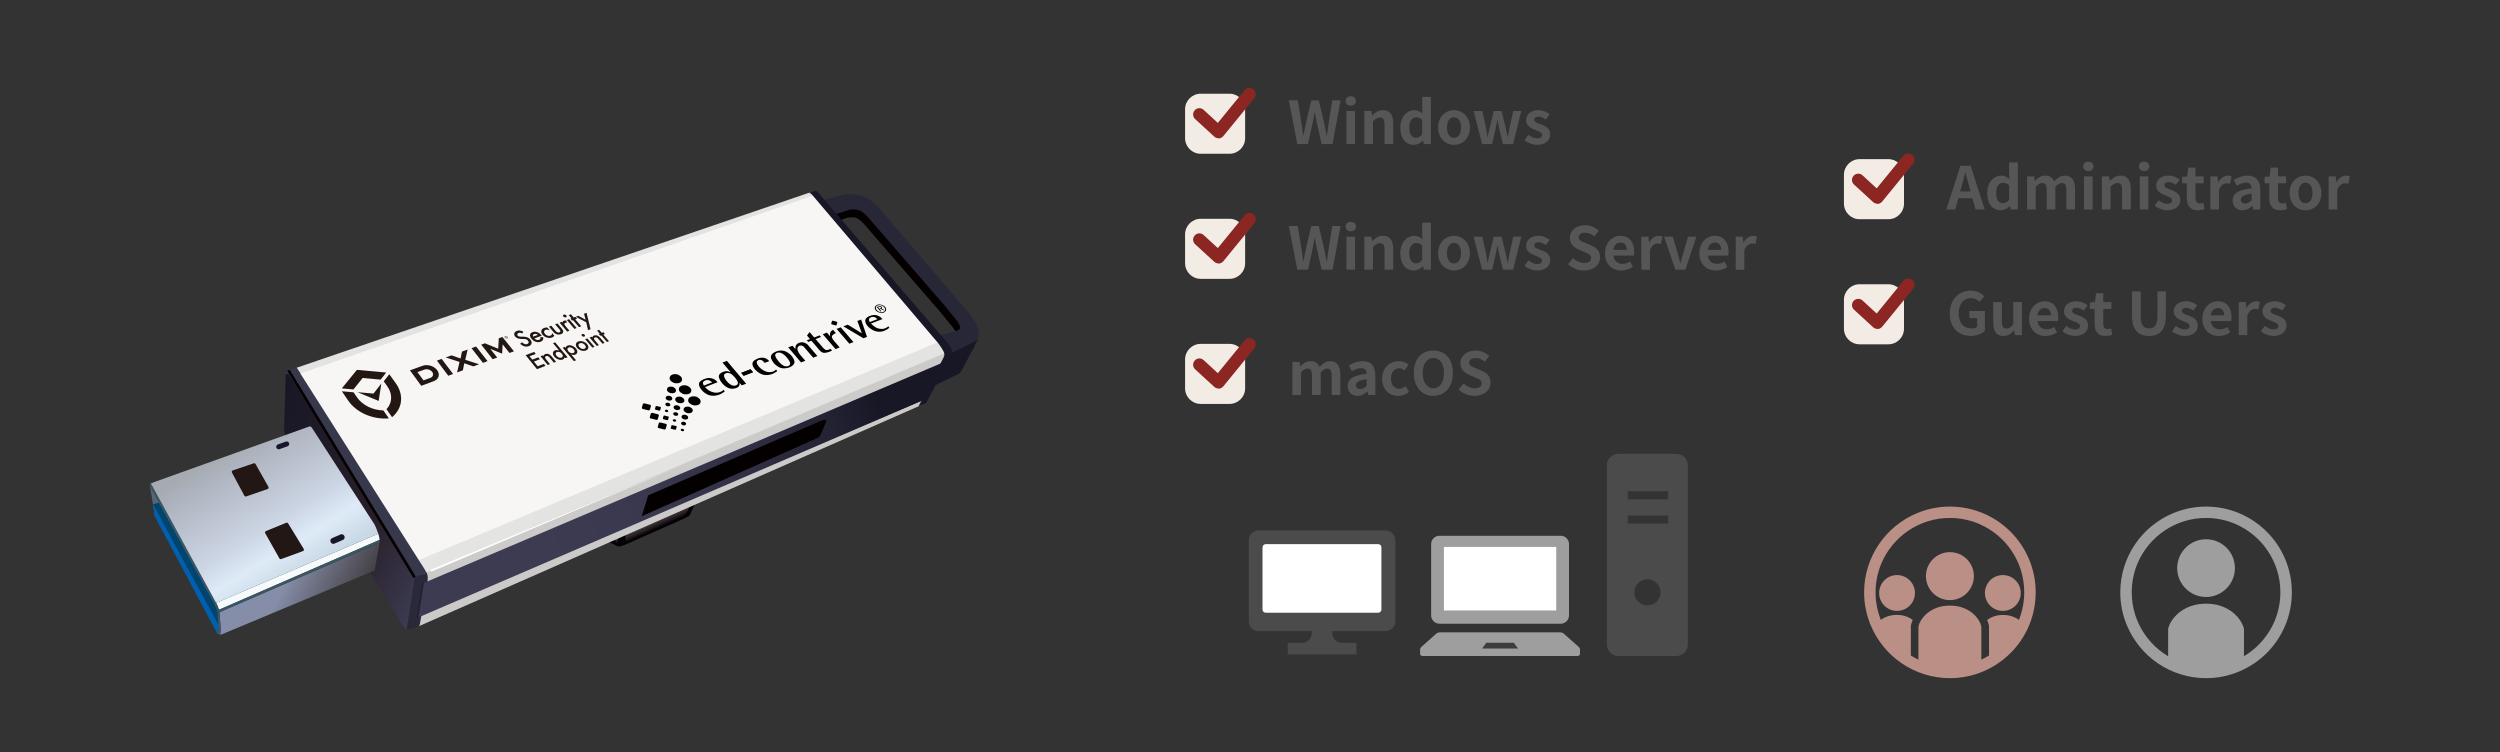 <?xml version="1.0" encoding="UTF-8"?>
<svg id="_レイヤー_1" xmlns="http://www.w3.org/2000/svg" version="1.1" xmlns:xlink="http://www.w3.org/1999/xlink" viewBox="0 0 1500.5 451.56">
  <rect x="0" y="0" width="1500.5" height="451.56" fill="#333333" stroke="none"/>
  <!-- Generator: Adobe Illustrator 29.5.1, SVG Export Plug-In . SVG Version: 2.1.0 Build 141)  -->
  <defs>
    <style>
      .st0 {
        stroke: #040000;
        stroke-miterlimit: 10;
        stroke-width: 1.59px;
      }

      .st0, .st1 {
        fill: #fff;
      }

      .st2 {
        fill: url(#linear-gradient2);
      }

      .st3 {
        fill: #221715;
      }

      .st4 {
        fill: #4f4d4d;
      }

      .st4, .st5 {
        opacity: .26;
      }

      .st6 {
        fill: #050207;
      }

      .st7 {
        fill: #181726;
      }

      .st8 {
        fill: #3b5561;
      }

      .st9 {
        fill: #f6fafb;
      }

      .st10 {
        fill: #848485;
      }

      .st10, .st11 {
        opacity: .17;
      }

      .st12 {
        fill: #8c2623;
      }

      .st11 {
        fill: url(#_名称未設定グラデーション_239);
      }

      .st13 {
        fill: #38384d;
      }

      .st14 {
        fill: #034f6a;
      }

      .st15 {
        fill: url(#linear-gradient1);
      }

      .st16 {
        fill: #ba8f85;
      }

      .st17 {
        fill: #272737;
      }

      .st18 {
        fill: #596575;
      }

      .st19 {
        isolation: isolate;
      }

      .st20 {
        fill: #18162b;
      }

      .st21 {
        fill: #0060af;
      }

      .st22 {
        fill: url(#linear-gradient4);
      }

      .st5 {
        fill: #535354;
      }

      .st23 {
        fill: url(#linear-gradient5);
      }

      .st24 {
        fill: url(#linear-gradient3);
      }

      .st25 {
        fill: #9e9e9e;
      }

      .st26 {
        fill: #29293a;
      }

      .st27 {
        fill: url(#linear-gradient6);
      }

      .st28 {
        fill: #565656;
      }

      .st29 {
        fill: #00456f;
      }

      .st30 {
        fill: #f2ece4;
      }

      .st31 {
        fill: #4b4b4b;
      }

      .st32 {
        fill: #040000;
      }

      .st33 {
        fill: #f7f6f4;
      }

      .st34 {
        fill: #3d3d3d;
      }

      .st35 {
        fill: #1f2035;
      }

      .st36 {
        fill: url(#linear-gradient);
      }

      .st37 {
        fill: #a94660;
      }

      .st38 {
        fill: #221713;
      }
    </style>
    <linearGradient id="linear-gradient" x1="482.08" y1="473.01" x2="490.19" y2="479.32" gradientTransform="translate(184.51 -335.18) rotate(27.65)" gradientUnits="userSpaceOnUse">
      <stop offset="0" stop-color="#50464e"/>
      <stop offset=".26" stop-color="#4c434a"/>
      <stop offset=".46" stop-color="#433a41"/>
      <stop offset=".65" stop-color="#332b30"/>
      <stop offset=".82" stop-color="#1c1619"/>
      <stop offset=".96" stop-color="#040000"/>
    </linearGradient>
    <linearGradient id="linear-gradient1" x1="467.05" y1="492.08" x2="464.19" y2="496.21" gradientTransform="translate(184.51 -335.18) rotate(27.65)" gradientUnits="userSpaceOnUse">
      <stop offset="0" stop-color="#50464e"/>
      <stop offset=".2" stop-color="#4b4149"/>
      <stop offset=".43" stop-color="#3d343a"/>
      <stop offset=".69" stop-color="#251f22"/>
      <stop offset=".95" stop-color="#050101"/>
      <stop offset=".96" stop-color="#040000"/>
    </linearGradient>
    <linearGradient id="linear-gradient2" x1="462.7" y1="491.03" x2="490.65" y2="456.77" gradientTransform="translate(184.51 -335.18) rotate(27.65)" gradientUnits="userSpaceOnUse">
      <stop offset="0" stop-color="#4d6370"/>
      <stop offset=".96" stop-color="#040000"/>
    </linearGradient>
    <linearGradient id="_名称未設定グラデーション_239" data-name="名称未設定グラデーション 239" x1="369.3" y1="435.65" x2="593.94" y2="435.65" gradientTransform="translate(184.51 -335.18) rotate(27.65)" gradientUnits="userSpaceOnUse">
      <stop offset="0" stop-color="#8d8d8d"/>
      <stop offset=".06" stop-color="#898989"/>
      <stop offset=".31" stop-color="#828383"/>
      <stop offset="1" stop-color="#818282"/>
    </linearGradient>
    <linearGradient id="linear-gradient3" x1="248.38" y1="552.38" x2="383.26" y2="552.38" gradientTransform="translate(184.51 -335.18) rotate(27.65)" gradientUnits="userSpaceOnUse">
      <stop offset="0" stop-color="#181726"/>
      <stop offset=".64" stop-color="#281e29"/>
      <stop offset="1" stop-color="#3c3b52"/>
    </linearGradient>
    <linearGradient id="linear-gradient4" x1="430.5" y1="524.17" x2="574.15" y2="354.67" gradientTransform="translate(184.51 -335.18) rotate(27.65)" gradientUnits="userSpaceOnUse">
      <stop offset="0" stop-color="#3c3b52"/>
      <stop offset=".33" stop-color="#39384e"/>
      <stop offset=".61" stop-color="#302f44"/>
      <stop offset=".86" stop-color="#232233"/>
      <stop offset="1" stop-color="#181726"/>
    </linearGradient>
    <linearGradient id="linear-gradient5" x1="279.3" y1="612.04" x2="350.14" y2="612.04" gradientTransform="translate(184.51 -335.18) rotate(27.65)" gradientUnits="userSpaceOnUse">
      <stop offset="0" stop-color="#858da8"/>
      <stop offset=".38" stop-color="#858da8"/>
      <stop offset="1" stop-color="#444045"/>
    </linearGradient>
    <linearGradient id="linear-gradient6" x1="237.96" y1="559.33" x2="312.49" y2="603.81" gradientTransform="translate(184.51 -335.18) rotate(27.65)" gradientUnits="userSpaceOnUse">
      <stop offset="0" stop-color="#a6abb1"/>
      <stop offset=".11" stop-color="#adb3be"/>
      <stop offset=".61" stop-color="#cdd6e5"/>
      <stop offset=".79" stop-color="#deebf7"/>
      <stop offset="1" stop-color="#c9d8e6"/>
    </linearGradient>
  </defs>
  <g>
    <g>
      <g>
        <path class="st32" d="M545.79,209.95l21.38-5.92s4.73-1.04,5.77-1.66c1.48-.88,1.95-2.03-1.73-6.72-1.21-1.55-7.19-8.79-7.19-8.79l-45.73-52.72s-1.84-1.98-3.66-3.06-4.24-.57-4.24-.57c-2.9-.21-7.76,2.78-7.76,2.78l-7.04-9.16,6.91-2.62s4.68-1.6,10.92-.14c6.24,1.45,11.22,6.91,11.22,6.91l53.61,62.61s4.52,4.85,6.38,10.4c1.86,5.55-1.32,9.93-2.72,10.66-6.63,3.46-17.84,7.83-17.84,7.83l-18.27-9.85Z"/>
        <path class="st17" d="M548.03,205.67l21.38-5.92s4.73-1.04,5.77-1.66c1.48-.88,1.95-2.03-1.73-6.72-1.21-1.55-7.19-8.79-7.19-8.79l-45.73-52.72s-1.84-1.98-3.66-3.06-4.87-1.15-4.87-1.15c-2.9-.21-22.01,7.21-22.01,7.21l-5.01-10.32,19.76-5.3s4.68-1.6,10.92-.14c6.24,1.45,11.22,6.91,11.22,6.91l53.61,62.61s4.52,4.85,6.38,10.4c1.86,5.55-1.32,9.93-2.72,10.66-6.63,3.46-17.84,7.83-17.84,7.83l-18.27-9.85Z"/>
      </g>
      <g>
        <path class="st6" d="M411.22,310.94c.5-.33,2.38-1.04,2.81-1.74l4.42-9.6c.38-1.31.03-1.8-.3-2.88l-4.55-8.93c-1.4-1.45-2-1.16-3.3-.63l-45.94,19.78c-2.39,1.62-3.07,1.77-4.11,6.27l.09,7.96c.09,1.56,1.67,2.59,3.16,3.22l7.57,3.66c1.11.05,2.18-.48,3.25-.72l31.65-13.99,5.26-2.4Z"/>
        <path class="st36" d="M377.72,324.59c-2.03.48-2.22.11-2.39-1.51l.71-3.88c.2-.69.39-1.67,1.6-2.07l35.4-14.24c1.5-.5,1.09.4.84,1.24l-1.8,3.71c-1.02,2-2.22,2.46-4.98,3.72-2.25,1.02-29.38,13.03-29.38,13.03Z"/>
        <path class="st15" d="M369.98,326.12s2.35-5.12,1.42-7.02c-.92-1.9-9.31-6.29-9.31-6.29"/>
        <path class="st2" d="M365.11,309.55s6.24,6.2,9.2,6.13c2.96-.06,38.38-15.37,38.38-15.37l-47.57,9.24Z"/>
      </g>
      <g>
        <path class="st33" d="M566.2,216.65s1.74-3.33,2.37-4.53c.17-.32.22-.63.23-.92,0-.81-.45-1.45-.45-1.45,0,0-1.82-3.96-2.17-4.74-.11-.25-.27-.49-.44-.73h.02c-.35-.5-.72-.88-.72-.88l-72.49-83.62s-1.56-1.71-2.86-2.93h0s0,0,0,0c0,0-.02-.02-.03-.02h0c-.44-.4-.87-.74-1.17-.94-1.2-.8-3.05-.13-3.05-.13l-116.79,39.87-190.57,65.09,2.25,3.54-1.83.64,70.81,112.16h-.02s3.19,5.84,3.19,5.84c0,0,.62,1.31.89,1.83.01.02.02.04.03.06.24.49.31.82.31.82,0,0,1.19,4.89,1.53,5.16.34.27.94-.09.94-.09l308.28-131.78c.81-.25,1.76-2.22,1.76-2.22Z"/>
        <polygon class="st33" points="253.94 367.81 252.47 368.44 251.3 375.85 252.18 375.46 258.38 372.73 552.16 243.45 553.83 240.26 257.17 366.44 253.94 367.81"/>
      </g>
      <g>
        <g>
          <path class="st32" d="M385.84,242.49l-.51,1.95c-.21.53-.06.83.48,1.02l3.44.85c.28.02.69-.05.85-.54l.56-1.97c.15-.46-.21-.75-.36-.83l-3.49-.87c-.26-.11-.78.1-.97.39Z"/>
          <path class="st32" d="M390.63,248.21l-.56,1.93c-.21.53-.06.83.48,1.02l3.5.88c.28.02.68-.12.79-.57l.56-1.97c.15-.46-.21-.75-.36-.83l-3.49-.87c-.26-.11-.74.13-.92.41Z"/>
          <path class="st32" d="M393.5,244.05l-.35,1.22c-.13.33-.04.52.31.64l2.23.56c.18.01.51-.03.58-.32l.38-1.33c.09-.29.04-.51-.29-.56l-2.21-.55c-.39-.07-.63.03-.64.33Z"/>
          <path class="st32" d="M398.23,249.77l-.35,1.22c-.13.33-.04.52.31.64l2.23.56c.18.01.51-.03.58-.32l.38-1.33c.09-.29.04-.51-.29-.56l-2.21-.55c-.39-.07-.63.03-.64.33Z"/>
          <path class="st32" d="M402.98,255.53l-.35,1.22c-.13.33-.04.52.31.64l2.23.56c.18.01.51-.03.58-.32l.38-1.33c.09-.29.04-.51-.29-.56l-2.21-.55c-.39-.07-.63.03-.64.33Z"/>
          <path class="st32" d="M395.39,254.06l-.53,1.87c-.21.53-.06.83.48,1.02l3.44.85c.28.02.66-.07.82-.56l.56-1.97c.15-.46-.2-.78-.35-.86l-3.47-.82c-.41-.12-.85.03-.95.47Z"/>
          <path class="st32" d="M409.1,228.75c-.73,1.39-3.45,1.72-5.21.8s-2.42-2.23-1.69-3.62,3.37-1.82,5.12-.9,2.5,2.33,1.77,3.72Z"/>
          <path class="st32" d="M414.67,235.37c-.73,1.39-3.44,1.75-5.2.83s-2.47-2.2-1.75-3.59,3.41-1.82,5.16-.9,2.51,2.27,1.78,3.66Z"/>
          <path class="st32" d="M420.24,242.01c-.73,1.39-3.44,1.75-5.2.83s-2.47-2.2-1.75-3.59,3.41-1.82,5.16-.9,2.51,2.27,1.78,3.66Z"/>
          <path class="st32" d="M405.55,235.1c-.53,1.01-2.53,1.24-3.82.57s-1.78-1.63-1.25-2.64,2.47-1.32,3.76-.64,1.84,1.71,1.31,2.72Z"/>
          <path class="st32" d="M410.55,241.07c-.53,1.01-2.52,1.26-3.81.59s-1.82-1.61-1.29-2.62,2.49-1.32,3.79-.64,1.85,1.66,1.32,2.68Z"/>
          <path class="st32" d="M415.58,247.08c-.53,1.01-2.52,1.26-3.81.58s-1.82-1.61-1.29-2.62,2.49-1.31,3.79-.64,1.85,1.66,1.32,2.68Z"/>
          <path class="st32" d="M403.38,239.76c-.39.74-1.85.91-2.79.42s-1.3-1.19-.91-1.93,1.8-.96,2.75-.47,1.35,1.25.96,1.99Z"/>
          <path class="st32" d="M408.15,245.44c-.39.74-1.84.92-2.78.43s-1.33-1.18-.95-1.92,1.82-.96,2.77-.47,1.35,1.21.96,1.95Z"/>
          <path class="st32" d="M412.91,251.13c-.39.74-1.84.92-2.78.43s-1.33-1.18-.95-1.92,1.82-.96,2.77-.47,1.35,1.22.97,1.96Z"/>
          <path class="st32" d="M402.22,243.37c-.29.56-1.39.68-2.1.31s-.98-.9-.69-1.45,1.36-.72,2.07-.35,1.01.94.72,1.49Z"/>
          <path class="st32" d="M406.96,249.07c-.29.56-1.38.69-2.09.32s-1-.88-.71-1.44,1.37-.72,2.08-.35,1.01.91.72,1.47Z"/>
          <path class="st32" d="M411.7,254.78c-.3.57-1.4.72-2.11.35s-1-.89-.7-1.46,1.39-.75,2.09-.38,1.01.92.71,1.49Z"/>
          <path class="st32" d="M401.01,247.03c-.2.37-.93.46-1.41.21s-.66-.6-.46-.98.91-.49,1.39-.24.68.63.48,1Z"/>
          <path class="st32" d="M405.77,252.75c-.2.38-.93.47-1.41.22s-.67-.59-.48-.97.92-.49,1.4-.24.68.62.49.99Z"/>
          <path class="st32" d="M410.55,258.47c-.2.38-.93.47-1.41.22s-.68-.6-.48-.97.92-.48,1.4-.24.69.62.49.99Z"/>
        </g>
        <g>
          <path class="st32" d="M527.01,184.5"/>
          <g>
            <path class="st32" d="M531.13,184.09c-1.16-1.18-3.25-1.64-4.43-1.21-1.18.43-2.36,1.56-1.23,3.2,1.03,1.5,3.53,2.01,4.68,1.63,2-.66,2.14-2.44.98-3.62ZM529.64,187.35c-1.91.3-3.15-.78-3.73-1.67-.32-.48-.62-1.92,1.11-2.41,1.8-.52,3.27.54,3.91,1.45.52.73.63,2.33-1.28,2.64Z"/>
            <path class="st32" d="M530.41,186.29l.55-.2-1.92-.83.13-.08c.44-.32.24-.85-.1-1.12-.34-.27-.92-.48-1.62-.17l-1.21.45,2.31,2.66.46-.18-.99-1.16.55-.21,1.83.83ZM528.49,185.04l-.18.08-.57.21-.73-.82.66-.25.21-.06c.53-.13.8.14.9.26s.14.4-.28.59Z"/>
          </g>
          <g>
            <path class="st32" d="M533.09,195.83s-.37.64-1.72,1.15c-1.35.5-1.71.6-3.94.23-2.22-.37-4.68-3.04-4.68-3.04l6.89-2.65c-.85-1.1-1.86-1.66-2.76-2.06-1.12-.48-2.45-.51-3.67-.19-1.81.48-2.72,1.03-3.44,1.9-1,1.18-.37,3.79,2.39,5.88,6.4,4.85,11.66-.37,11.66-.37l-.74-.86ZM523.01,190.34c2.32-.71,3.52,1.25,3.52,1.25l-4.42,1.69s-1.74-2.13.91-2.94Z"/>
            <path class="st32" d="M434.25,233.95s-.41.7-1.85,1.26c-1.44.56-2.64.66-4.22.28-3.11-.75-5.04-3.16-5.04-3.16l7.54-2.91c-.9-1.19-2.16-2-3.16-2.26-1.25-.33-2.38-.41-3.69-.04-1.94.54-3.16,1.35-3.78,2.04-2,2.23,2.11,7.29,6.12,8.17,5.02,1.11,8.86-2.44,8.86-2.44l-.78-.92ZM423.55,228.25c2.32-.73,3.82,1.26,3.82,1.26l-4.84,1.9s-1.94-2.22,1.02-3.16Z"/>
            <path class="st32" d="M499.32,192.85l-.38,1.28c-.14.35.01.44.37.56l2.26.65c.18.01.53-.04.6-.34l.36-1.32c.1-.31.04-.53-.3-.58l-2.25-.6c-.4-.07-.65.03-.66.35Z"/>
            <polyline class="st32" points="444.88 223.79 450.46 221.64 451.95 223.39 446.36 225.54 444.88 223.79"/>
            <polyline class="st32" points="450.46 221.64 444.88 223.79 446.36 225.54 451.95 223.39 450.46 221.64"/>
            <line class="st32" x1="465.78" y1="221.82" x2="466.55" y2="222.71"/>
            <line class="st32" x1="461.74" y1="216.76" x2="459" y2="217.81"/>
            <path class="st32" d="M466.55,222.71l-.77-.89s-2.35,2.73-6.53.98c-3.18-1.33-5.6-4.49-4.96-5.84.43-.9,1.65-1.36,3.18-.63.38.18,1.53,1.47,1.53,1.47l2.74-1.04s-.97-1.11-2.17-1.68c-1.15-.54-3.95-.89-6.95,1.34-1.69,1.26-.96,3.49.18,4.89.79.97,3.28,3.63,6.59,3.81,4.3.23,7.15-2.43,7.15-2.43Z"/>
            <path class="st32" d="M476.77,217.96c.44-1.14-.68-4.17-3.91-6.32-3.04-2.02-6.01-1.1-7.24-.57-1.23.53-2.52,1.35-2.82,2.4-.3,1.05,0,2.07,1.21,3.88,1.32,1.97,3.57,3.08,4.12,3.3.55.22,2.09.75,4.49.22s3.7-1.78,4.14-2.92ZM473.58,219.43c-.52.33-1.14.55-1.99.45-1.87-.2-3.69-2.17-4.85-3.68-.25-.32-1.13-1.61-1.44-2.6-.26-.82.4-1.92,2.09-1.99,1.69-.07,3.11,1.24,3.66,1.71.55.48,2.62,2.71,3.07,4.1.35,1.08-.02,1.68-.54,2.01Z"/>
            <path class="st32" d="M479.56,211.98c.21.33.41.61.59.82l3.19,3.73-2.55.99-7.7-9.03,2.55-.97,1.88,2.12s-.83-2.58,1.82-3.77c2.65-1.19,4.67.36,5.27.85l6,6.99-2.53.99-5.47-6.38c-.66-.96-2.24-1.24-3.11-.64-.66.46-1.37,1.56-.45,3.33.92,1.77.51.98.51.98Z"/>
            <path class="st32" d="M498.45,209.33l.94,1.09s-2.1,1.22-4.39,1.37c-1.76.12-2.95-1.39-2.95-1.39l-5.07-5.91-1.89.72-.84-.97,1.91-.72-1.8-2.12,1.54-2.11,2.78,3.25,3.25-1.24.84.97-3.25,1.24,4.41,5.16s1.05,1.26,1.9,1.4,1.99-.24,2.62-.75Z"/>
            <polyline class="st32" points="504.62 196.46 502.13 197.4 509.77 206.29 512.25 205.33 504.62 196.46"/>
            <polyline class="st32" points="516.84 191.79 514.59 192.65 517.28 200 517.25 200.02 508.79 194.87 506.16 195.87 518.22 203.02 520.37 202.18 516.84 191.79"/>
            <path class="st32" d="M499.48,202.92c.11.21.21.46.37.72.17.26.37.53.62.82l3.5,4.08-2.5.98-7.64-8.92,2.5-.95,1.95,2.26.05-.02s-.96-2.75,1.69-3.93l1.69,1.97c-.3.12-.59.25-.83.39-.64.37-2.12,1.2-1.38,2.62Z"/>
            <path class="st32" d="M445.19,231.31l2.65-1.01-11.57-13.71-2.64,1,4.88,5.79-.06.02s-1.62-.86-3.16-.57c-1.31.24-3.55,1.09-3.83,2.81-.33,2.02,3.68,8.17,8.61,7.66,2.79-.29,4.21-1.55,3.79-3.48l.06-.02,1.27,1.5ZM439.08,231.13c-2.1-.97-4.65-4.06-4.55-5.88.05-.97,1.92-1.96,3.78-1.08,1.86.88,4.26,3.89,4.56,5.38.3,1.49-1.69,2.55-3.79,1.58Z"/>
          </g>
        </g>
      </g>
      <path class="st6" d="M463.07,265.36l-77.1,33.53-1.32,11.01,72.95-32.65c2.95-1.51,2.34-1.06,3.75-3.51l2.78-5.79c.99-1.9.36-2.87-1.06-2.59Z"/>
      <path class="st10" d="M180.29,224.2l309.31-107.41c-.45-.42-.87-.78-1.17-.98-1.2-.8-3.05-.13-3.05-.13l-116.79,39.87-190.57,65.09,2.27,3.57Z"/>
      <path class="st11" d="M568.35,209.75s-1.82-3.96-2.17-4.74c-.12-.26-.29-.53-.46-.77l-316.43,132.8,3.19,5.83s.62,1.31.89,1.83c.01.02.02.04.03.06l315.42-133.55c0-.81-.45-1.45-.45-1.45Z"/>
      <path class="st5" d="M566.2,216.65s1.74-3.33,2.37-4.53c.17-.32.22-.63.23-.92l-315.42,133.55c.24.49.31.82.31.82,0,0,1.19,4.89,1.53,5.16.34.27.94-.09.94-.09l308.28-131.78c.81-.25,1.76-2.22,1.76-2.22Z"/>
      <path class="st7" d="M577.88,221.1l8.87-16.94-15.47,7.53c.15-1.62-.39-3.49-2.28-5.56l-78.39-91.09c-.14-.14-.33-.3-.47-.37-.17-.09-.33-.11-.58-.1l-4.11,1.11s.54.12,1.16.51c.62.39,1.34,1.34,1.34,1.34l74.7,87.89.7.86c1.2,1.73,3.25,4.45,3.45,6.22.06.51-.08,1.06-.25,1.53-.18.49-.4.88-.46.99l-9.5,18.48-5.37,10.43,4.66-2.02,5.64-10.77c6.34-3.03,12.11-5.84,13.91-6.78.66-.35,1.73-1.52,2.47-3.25Z"/>
      <path class="st14" d="M251.4,347.56"/>
      <path class="st24" d="M244.43,375.85l4.06-26.33.17-1.1c.39-3.02.2-4.18-1.34-7.15l-72.9-115.03c-1.1-1.75-1.95-2.91-2.97-1.2,0,.03,0,.05-.01.08-.03.4-.9,31.99-.9,31.99.05,2.91.12,2.78,1.57,5.58l65.99,106.64,1.65,2.66c1.73,3.23,2.74,4.85,4.05,5.43.53-.46.64-1.58.64-1.58Z"/>
      <path class="st37" d="M251.31,376.34s.01,0,.02,0c-.19-.04-.23-.04-.02,0Z"/>
      <polygon class="st4" points="257.17 366.44 253.94 367.81 252.47 368.44 251.3 375.85 252.18 375.46 258.38 372.73 552.16 243.45 553.83 240.26 257.17 366.44"/>
      <path class="st13" d="M252.31,337.68l-72.02-113.48-2.27-3.57-.47.16-4.41,1.51c-.73.23-1.5.48-1.7,2.75,1.02-1.71,1.87-.55,2.97,1.2l72.9,115.03c1.17,2.26,1.56,3.48,1.51,5.26l7.25-2.71c-1.25-2.42-3.77-6.14-3.77-6.14Z"/>
      <path class="st26" d="M252.02,374.46l4.65-25.98c.12-1.3.12-2.69-.21-3.6-.14-.38-.15-.64-.41-1.15l-7.21,2.81c-.02.56-.07,1.17-.17,1.89l-4.23,27.43s-.11,1.12-.64,1.58c1.22.55,2.68.19,5.23-.63l2.49-1.05c.24-.36.45-.79.51-1.29Z"/>
      <polygon class="st1" points="409.67 279.07 258.43 342 258.86 343.12 409.67 279.07"/>
      <polygon class="st22" points="565.65 217.7 254.37 349.87 251.11 370.57 553.83 240.26 565.65 217.7"/>
      <path class="st32" d="M389.08,297.26l102.56-44.24c4.92-1.87,4.98-1.61,3.34,2.24l-2.07,4.79c-1.04,1.95-.42,1.92-3.24,3.27l-104.52,46.52,3.92-12.58Z"/>
      <polygon class="st35" points="253.2 350.37 250.13 370.99 251.11 370.57 254.37 349.87 253.2 350.37"/>
      <g>
        <g>
          <polygon class="st18" points="111.02 318.48 93 310.18 89.99 291.47 116.19 308.59 111.02 318.48"/>
          <polygon class="st21" points="130.6 380.63 93 310.12 91.8 302.59 133.43 378.81 130.6 380.63"/>
          <polygon class="st29" points="154.08 364.5 116.66 296.05 91.8 302.59 132.8 378.06 154.08 364.5"/>
        </g>
        <path class="st23" d="M224.85,342.39l3.03-16.65-96.13,41.7.72,10.42s.18,1.73-.62,3.03c.62,0,1.25-.14,1.25-.14l91.75-38.35Z"/>
        <path class="st9" d="M131.43,365.96l96.42-41.94c-.13-1.26-.43-2.52-.81-3.72l-97.33,41.54c.85,1.63,1.39,2.98,1.71,4.12Z"/>
        <path class="st8" d="M131.75,367.37v.07s96.14-41.7,96.14-41.7l.04-.23c.01-.5-.02-.99-.07-1.49l-96.42,41.94c.15.51.25.98.32,1.41Z"/>
        <g>
          <path class="st8" d="M128.96,360.44l-37.66-69.03c-.28-.54-.55-.93-.81-1.23-1.02.63-.35,2.07-.02,2.68.68,1.25,2.46,4.6,2.46,4.6l35.12,64.11s.17.33.4.81l1.26-.54c-.23-.45-.48-.91-.76-1.4Z"/>
          <path class="st8" d="M132.47,377.85l-.72-10.42-1.13.6c.22,3.47.49,11.49.49,11.49,0,0-.85.32-1.3-.43,0,0,.58,1.49,1.31,1.71.22.06.47.08.73.08.79-1.3.62-3.03.62-3.03Z"/>
          <path class="st8" d="M129.71,361.84l-1.26.54c.63,1.28,1.68,3.38,1.76,4.12l1.22-.53c-.33-1.14-.87-2.49-1.71-4.12Z"/>
          <path class="st8" d="M130.21,366.49l1.22-.53c.15.51.25.98.32,1.41v.07s-1.12.6-1.12.6l-.41-1.55Z"/>
        </g>
        <path class="st27" d="M224.75,314.73l-37.49-57.88s-.17-.22-.19-.25c-.32-.36-.49-.77-1.37-.59-.07.01-.48.14-.58.15l-91.57,32.82s-1.62.6-2.87,1.11c-.08.03-.13.08-.2.12.25.3.52.69.81,1.23l37.66,69.03c.28.49.53.95.76,1.4l97.33-41.54c-.7-2.21-1.65-4.21-2.27-5.6Z"/>
        <path class="st3" d="M147.05,297.91c-.16-.08-.29-.21-.38-.37l-7.47-13.92c-.12-.23-.14-.51-.04-.76.1-.25.3-.44.55-.52l12.58-4.26c.41-.14.86.04,1.08.41l7.74,13.72c.13.23.15.51.06.76-.1.25-.3.45-.55.53l-12.85,4.46c-.24.08-.5.06-.71-.05Z"/>
        <path class="st3" d="M168.07,335.53c-.15-.08-.28-.2-.37-.36l-8.53-15.15c-.13-.23-.15-.51-.06-.77.1-.25.3-.45.55-.53l12.21-4.99c.4-.14.85.03,1.06.39l9.37,15.34c.14.23.17.52.07.77-.09.25-.3.45-.56.54l-13.05,4.79c-.24.08-.5.06-.71-.05Z"/>
        <path class="st20" d="M173.5,265.94c.28.78-.13,1.64-.91,1.92l-4.81,1.72c-.78.28-1.64-.13-1.92-.91h0c-.28-.78.13-1.64.91-1.92l4.81-1.72c.78-.28,1.64.13,1.92.91h0Z"/>
        <path class="st20" d="M206.71,321.73c.39.9.02,1.94-.82,2.3l-5.21,2.27c-.85.37-1.85-.07-2.25-.97h0c-.39-.9-.02-1.94.82-2.3l5.21-2.27c.85-.37,1.85.07,2.25.97h0Z"/>
      </g>
      <polyline class="st0" points="173.15 222.29 210.99 284.41 248.83 346.53"/>
    </g>
    <g>
      <path class="st38" d="M205.14,233.13l9.07-11.14,17.59,1.6-3.33,4.26-10.83-.97-5.5,6.86-7-.62ZM230.32,228.86l2.12,2.98c3.29,4.63,3.07,9.97-.47,13.78l3.35,4.77c6.36-5.27,7.19-13.45,2.2-20.4l-3.87-5.39-3.32,4.27ZM230.09,246.33c-6.37-.1-12.56-3.12-15.82-7.86l-2.08-3.02-7.02-.61,3.8,5.57c4.93,7.22,14.8,11.53,24.46,10.7l-3.34-4.78ZM227.27,240.63l-12.71-5.24,9.62.83,4.69-6.03-1.6,10.44Z"/>
      <path class="st38" d="M314.14,199.1l-.69,1.06c-.51-.26-.9-.41-1.19-.44-.31-.04-.63,0-.97.12-.41.15-.67.38-.78.68-.11.3-.04.61.21.91.35.43.98.64,1.91.64h1.27c1.03-.01,1.9.12,2.61.4.71.28,1.3.71,1.79,1.31.66.8.9,1.58.73,2.33-.17.76-.71,1.3-1.62,1.64-.86.32-1.75.36-2.68.11-.92-.25-1.78-.76-2.59-1.53l1.28-.86c.49.49.9.8,1.23.94.62.27,1.22.29,1.81.07.47-.17.74-.45.82-.84.08-.39-.05-.8-.4-1.22-.14-.17-.29-.32-.46-.44-.17-.12-.36-.22-.57-.3-.21-.08-.45-.13-.71-.17-.26-.04-.56-.06-.88-.06h-1.24c-1.77-.01-3.05-.5-3.84-1.48-.53-.66-.69-1.31-.48-1.95.21-.65.74-1.12,1.58-1.43,1.14-.41,2.42-.24,3.85.5Z"/>
      <path class="st38" d="M325.16,201.48l-4.4,1.62c.41.44.87.74,1.38.89.51.16.99.15,1.44-.02.35-.13.58-.31.69-.55.1-.23.13-.61.09-1.12l1.69.15c.05.35.05.66.01.94-.04.28-.12.52-.25.74-.13.22-.3.41-.53.57-.22.16-.49.3-.81.42-.92.34-1.87.35-2.87.03-.99-.32-1.85-.93-2.57-1.8-.71-.87-1.02-1.67-.92-2.4.11-.73.62-1.25,1.51-1.58.9-.33,1.83-.33,2.77-.02.94.32,1.78.92,2.52,1.82l.24.3ZM322.86,200.99c-.75-.6-1.51-.76-2.26-.48-.17.06-.32.15-.43.25-.11.1-.2.22-.25.35-.05.13-.07.28-.06.43.01.16.06.32.14.5l2.85-1.05Z"/>
      <path class="st38" d="M328.59,196.61l1.38,1.65c-.61-.23-1.09-.36-1.45-.4-.36-.04-.71,0-1.04.12-.53.19-.83.52-.9.98-.07.46.09.94.51,1.43.42.51.94.87,1.55,1.07.61.2,1.18.2,1.71,0,.34-.12.58-.3.73-.52.14-.22.23-.57.26-1.06l1.38,1.65c-.35.47-.8.82-1.37,1.03-.94.35-1.95.37-3.04.06-1.09-.31-1.97-.88-2.65-1.69-.67-.81-.92-1.61-.74-2.41.18-.79.73-1.35,1.66-1.69.6-.22,1.27-.3,2.01-.23Z"/>
      <path class="st38" d="M330.86,195.48l2.59,3.09c.75.89,1.52,1.2,2.3.91.78-.29.8-.88.05-1.77l-2.59-3.07,1.38-.5,2.61,3.1c.36.43.62.82.76,1.18.12.32.14.65.04.98-.16.54-.6.94-1.32,1.21-.72.27-1.47.3-2.24.11-.48-.12-.89-.3-1.25-.53-.33-.21-.7-.56-1.11-1.06l-2.61-3.12,1.39-.51Z"/>
      <path class="st38" d="M335.87,193.65l1.37-.5.4.47c.05-.33.14-.57.26-.73.12-.16.32-.29.59-.39.36-.13.82-.16,1.39-.1l.33,1.35c-.4-.07-.72-.06-.97.03-.75.27-.69.92.17,1.93l2.35,2.78-1.37.51-4.53-5.35Z"/>
      <path class="st38" d="M338.14,189.95c-.18-.21-.25-.43-.21-.64.04-.22.18-.37.42-.46.25-.09.52-.09.82,0,.3.09.55.24.73.46.19.22.26.44.22.66-.04.22-.18.37-.42.46-.25.09-.52.09-.83,0-.31-.09-.55-.25-.74-.47ZM341.57,191.57l4.53,5.31-1.36.51-4.53-5.32,1.36-.5Z"/>
      <path class="st38" d="M345.31,191.7l3.56,4.15-1.35.5-3.56-4.16-.58.21-.97-1.14.58-.21-1.65-1.93,1.35-.49,1.65,1.92,1.05-.38.97,1.13-1.05.38Z"/>
      <path class="st38" d="M351.86,193.44l-6.3-3.32,1.56-.57,4.37,2.37-.95-3.61,1.5-.55,2.42,9.83-1.53.58-1.07-4.72Z"/>
      <path class="st38" d="M303.37,202.17l.31-.11c.07-.03.13-.03.19-.02.05.01.1.04.13.08.02.03.03.06.03.08,0,.03,0,.05-.03.08-.03.02-.07.04-.12.06l-.28.1-.22-.28ZM303.98,202.93l-.3-.38.15-.05s.06-.02.07-.02c.02,0,.05,0,.08,0,.03,0,.06.02.11.03.05.02.11.05.18.08l.27.13.16-.06-.36-.17c-.07-.03-.13-.06-.2-.07-.03,0-.06-.01-.11-.01.08-.04.13-.09.14-.15,0-.06,0-.12-.06-.18-.04-.05-.08-.08-.14-.11-.06-.03-.12-.04-.17-.04-.06,0-.13.02-.21.05l-.43.16.68.85.13-.05ZM303.04,202.72c.33.41.98.61,1.45.44.47-.17.58-.64.25-1.05-.33-.41-.98-.61-1.45-.44-.47.17-.58.64-.25,1.06ZM303.18,202.67c-.28-.35-.18-.75.21-.89.39-.14.95.02,1.22.37.28.34.18.74-.21.89-.4.14-.95-.02-1.22-.37ZM269.07,225.52l-6.83-9.08,2.85-1.03,6.84,9.04-2.85,1.06ZM292.63,216.76l-6.89-8.79-2.74.99,6.88,8.83,2.74-1.02ZM299.38,203.04l-.36,6.26-7.97-3.25-2.23.8,6.89,8.76,2.71-1.01-4.13-5.22,7.09,2.89.3-5.59,4.13,5.17,2.65-.99-6.92-8.61-2.18.79ZM280.67,209.79l-3.4,1.23-.83,4.14-5.47-1.87-3.47,1.25,8.31,2.69-1.47,6.32,3.48-1.29.83-4.23,5.49,1.87,3.41-1.27-8.28-2.68,1.4-6.17ZM260.45,228.73h0s-7.61,2.83-7.61,2.83l-6.79-9.28,7.59-2.74c2.96-1.07,6.86.1,8.74,2.61,1.89,2.52,1.04,5.47-1.93,6.57ZM258.35,226.77c1.59-.59,2.06-2.17,1.05-3.53-1.01-1.35-3.11-1.98-4.7-1.4l-4.15,1.51,1.82,2.47,1.83,2.48,4.15-1.53Z"/>
      <path class="st38" d="M321.56,212.41l-3.72,1.41,1.63,2.01,3.61-1.38.97,1.18-3.61,1.38,2.28,2.82,3.72-1.44.97,1.19-5.13,1.99-6.81-8.42,5.12-1.93.96,1.18Z"/>
      <path class="st38" d="M324.44,213.79l1.35-.51.4.48c.12-.6.48-1.01,1.06-1.23.67-.26,1.35-.26,2.04-.02.59.2,1.19.67,1.8,1.41l2.65,3.22-1.34.52-2.42-2.94c-.42-.52-.8-.84-1.12-.98-.32-.14-.68-.13-1.09.02-.44.17-.65.42-.62.76.03.33.32.83.85,1.48l2.09,2.55-1.35.52-4.31-5.28Z"/>
      <path class="st38" d="M331.88,205.98l1.32-.5,7.47,8.96-1.32.51-.45-.55c-.13.67-.53,1.13-1.18,1.38-.78.3-1.65.29-2.6-.03-.96-.34-1.77-.9-2.42-1.7-.64-.78-.92-1.53-.84-2.25.08-.72.5-1.22,1.27-1.52.67-.25,1.47-.23,2.41.06l-3.64-4.38ZM334.03,213.54c.41.5.9.85,1.45,1.05.57.2,1.08.21,1.53.04.49-.19.75-.49.8-.92.04-.43-.15-.89-.55-1.38-.41-.49-.89-.83-1.45-1.03-.56-.19-1.08-.2-1.56-.02-.45.17-.7.48-.75.91-.04.43.13.88.52,1.35Z"/>
      <path class="st38" d="M345.74,216.23l-1.31.51-6.7-8.02,1.3-.5.47.56c.12-.66.51-1.12,1.16-1.37.77-.29,1.63-.28,2.56.05.94.32,1.74.88,2.4,1.66.65.77.94,1.51.87,2.22-.07.71-.48,1.21-1.24,1.5-.66.26-1.45.24-2.38-.04l2.86,3.42ZM344.32,209.65c-.41-.49-.9-.84-1.45-1.04-.56-.2-1.06-.21-1.51-.04-.48.18-.74.48-.78.9-.04.42.14.87.56,1.37.41.49.89.83,1.45,1.03.55.2,1.07.2,1.54.01.45-.17.69-.47.72-.9.04-.43-.14-.87-.53-1.34Z"/>
      <path class="st38" d="M346.39,208.76c-.62-.74-.87-1.48-.73-2.22.14-.74.62-1.26,1.44-1.57.83-.31,1.75-.32,2.76-.03,1.01.3,1.83.83,2.47,1.58.65.76.91,1.51.78,2.25-.14.74-.62,1.27-1.46,1.6-.83.32-1.75.33-2.76.02-1-.3-1.84-.85-2.5-1.63ZM347.72,208.28c.43.51.92.86,1.47,1.04.56.18,1.09.18,1.59-.01.5-.19.77-.5.82-.91.05-.41-.14-.87-.56-1.36-.42-.5-.91-.83-1.46-1.01-.56-.18-1.08-.18-1.58,0-.49.19-.76.49-.81.91-.05.42.13.86.53,1.34Z"/>
      <path class="st38" d="M349.24,201.56c-.17-.2-.24-.41-.21-.62.04-.21.17-.36.39-.44.23-.09.49-.09.77,0,.28.08.52.23.7.44.18.21.25.42.22.63-.03.21-.16.36-.39.44-.23.09-.49.09-.78,0-.29-.09-.52-.24-.71-.45ZM352.49,203.1l4.33,5.07-1.27.49-4.33-5.08,1.27-.48Z"/>
      <path class="st38" d="M353.86,202.58l1.27-.48.4.46c.09-.57.42-.96.97-1.17.63-.24,1.28-.24,1.95-.01.57.2,1.16.65,1.77,1.35l2.66,3.09-1.26.49-2.43-2.82c-.43-.5-.8-.81-1.11-.94-.31-.14-.66-.13-1.04.01-.42.16-.6.4-.56.72.04.32.34.79.88,1.42l2.1,2.44-1.27.49-4.33-5.06Z"/>
      <path class="st38" d="M362.12,200.86l3.41,3.93-1.25.48-3.41-3.94-.53.2-.93-1.08.53-.2-1.58-1.83,1.24-.47,1.58,1.82.97-.37.93,1.07-.97.37Z"/>
    </g>
  </g>
  <g class="st19">
    <g class="st19">
      <path class="st28" d="M773.55,60.23h5.35l2.09,12.79c.39,2.76.81,5.56,1.2,8.36h.14c.53-2.8,1.1-5.63,1.67-8.36l3.05-12.79h4.46l3.05,12.79c.57,2.69,1.1,5.53,1.67,8.36h.18c.39-2.83.78-5.63,1.17-8.36l2.05-12.79h5l-4.85,26.22h-6.52l-2.94-12.97c-.43-2.05-.82-4.07-1.13-6.06h-.14c-.35,1.98-.71,4-1.13,6.06l-2.87,12.97h-6.41l-5.07-26.22Z"/>
      <path class="st28" d="M807.63,60.59c0-1.7,1.31-2.83,3.12-2.83s3.08,1.13,3.08,2.83-1.31,2.83-3.08,2.83-3.12-1.2-3.12-2.83ZM808.12,66.61h5.17v19.84h-5.17v-19.84Z"/>
      <path class="st28" d="M818.89,66.61h4.25l.35,2.62h.14c1.74-1.7,3.75-3.12,6.45-3.12,4.29,0,6.13,2.98,6.13,7.97v12.37h-5.21v-11.73c0-3.05-.85-4.15-2.8-4.15-1.63,0-2.66.78-4.15,2.23v13.64h-5.17v-19.84Z"/>
      <path class="st28" d="M840.46,76.57c0-6.48,4.04-10.45,8.33-10.45,2.23,0,3.61.85,5.03,2.16l-.21-3.12v-6.98h5.21v28.27h-4.22l-.42-2.06h-.11c-1.45,1.42-3.44,2.55-5.49,2.55-4.92,0-8.11-3.9-8.11-10.38ZM853.61,80.61v-8.72c-1.2-1.1-2.44-1.49-3.68-1.49-2.23,0-4.11,2.13-4.11,6.09s1.49,6.17,4.11,6.17c1.38,0,2.55-.57,3.68-2.06Z"/>
      <path class="st28" d="M863.17,76.57c0-6.63,4.57-10.45,9.53-10.45s9.53,3.83,9.53,10.45-4.57,10.38-9.53,10.38-9.53-3.83-9.53-10.38ZM876.92,76.57c0-3.76-1.52-6.2-4.22-6.2s-4.22,2.44-4.22,6.2,1.52,6.13,4.22,6.13,4.22-2.41,4.22-6.13Z"/>
      <path class="st28" d="M884.46,66.61h5.21l2.16,9.81c.39,1.91.64,3.83.99,5.77h.14c.39-1.95.74-3.9,1.24-5.77l2.37-9.81h4.64l2.48,9.81c.46,1.91.82,3.83,1.24,5.77h.18c.35-1.95.6-3.86.99-5.77l2.16-9.81h4.82l-4.89,19.84h-6.13l-2.09-8.65c-.43-1.88-.74-3.69-1.13-5.78h-.18c-.39,2.09-.67,3.93-1.1,5.78l-2.02,8.65h-5.95l-5.14-19.84Z"/>
      <path class="st28" d="M914.99,84.15l2.37-3.26c1.77,1.38,3.47,2.16,5.31,2.16,1.98,0,2.87-.85,2.87-2.09,0-1.49-2.05-2.16-4.15-2.98-2.52-.96-5.42-2.48-5.42-5.78,0-3.58,2.91-6.09,7.37-6.09,2.91,0,5.1,1.2,6.77,2.44l-2.34,3.15c-1.42-.99-2.8-1.7-4.29-1.7-1.77,0-2.62.78-2.62,1.91,0,1.45,1.95,1.98,4.04,2.76,2.62.99,5.53,2.3,5.53,5.99,0,3.47-2.73,6.27-7.9,6.27-2.66,0-5.6-1.17-7.55-2.8Z"/>
    </g>
  </g>
  <g class="st19">
    <g class="st19">
      <path class="st28" d="M773.55,135.65h5.35l2.09,12.79c.39,2.76.81,5.56,1.2,8.36h.14c.53-2.8,1.1-5.63,1.67-8.36l3.05-12.79h4.46l3.05,12.79c.57,2.69,1.1,5.53,1.67,8.36h.18c.39-2.83.78-5.63,1.17-8.36l2.05-12.79h5l-4.85,26.22h-6.52l-2.94-12.97c-.43-2.05-.82-4.07-1.13-6.06h-.14c-.35,1.98-.71,4-1.13,6.06l-2.87,12.97h-6.41l-5.07-26.22Z"/>
      <path class="st28" d="M807.63,136.01c0-1.7,1.31-2.83,3.12-2.83s3.08,1.13,3.08,2.83-1.31,2.83-3.08,2.83-3.12-1.2-3.12-2.83ZM808.12,142.03h5.17v19.84h-5.17v-19.84Z"/>
      <path class="st28" d="M818.89,142.03h4.25l.35,2.62h.14c1.74-1.7,3.75-3.12,6.45-3.12,4.29,0,6.13,2.98,6.13,7.97v12.37h-5.21v-11.73c0-3.05-.85-4.15-2.8-4.15-1.63,0-2.66.78-4.15,2.23v13.64h-5.17v-19.84Z"/>
      <path class="st28" d="M840.46,151.98c0-6.48,4.04-10.45,8.33-10.45,2.23,0,3.61.85,5.03,2.16l-.21-3.12v-6.98h5.21v28.27h-4.22l-.42-2.06h-.11c-1.45,1.42-3.44,2.55-5.49,2.55-4.92,0-8.11-3.9-8.11-10.38ZM853.61,156.02v-8.72c-1.2-1.1-2.44-1.49-3.68-1.49-2.23,0-4.11,2.13-4.11,6.09s1.49,6.17,4.11,6.17c1.38,0,2.55-.57,3.68-2.06Z"/>
      <path class="st28" d="M863.17,151.98c0-6.63,4.57-10.45,9.53-10.45s9.53,3.83,9.53,10.45-4.57,10.38-9.53,10.38-9.53-3.83-9.53-10.38ZM876.92,151.98c0-3.76-1.52-6.2-4.22-6.2s-4.22,2.44-4.22,6.2,1.52,6.13,4.22,6.13,4.22-2.41,4.22-6.13Z"/>
      <path class="st28" d="M884.46,142.03h5.21l2.16,9.81c.39,1.91.64,3.83.99,5.77h.14c.39-1.95.74-3.9,1.24-5.77l2.37-9.81h4.64l2.48,9.81c.46,1.91.82,3.83,1.24,5.77h.18c.35-1.95.6-3.86.99-5.77l2.16-9.81h4.82l-4.89,19.84h-6.13l-2.09-8.65c-.43-1.88-.74-3.69-1.13-5.78h-.18c-.39,2.09-.67,3.93-1.1,5.78l-2.02,8.65h-5.95l-5.14-19.84Z"/>
      <path class="st28" d="M914.99,159.57l2.37-3.26c1.77,1.38,3.47,2.16,5.31,2.16,1.98,0,2.87-.85,2.87-2.09,0-1.49-2.05-2.16-4.15-2.98-2.52-.96-5.42-2.48-5.42-5.78,0-3.58,2.91-6.09,7.37-6.09,2.91,0,5.1,1.2,6.77,2.44l-2.34,3.15c-1.42-.99-2.8-1.7-4.29-1.7-1.77,0-2.62.78-2.62,1.91,0,1.45,1.95,1.98,4.04,2.76,2.62.99,5.53,2.3,5.53,5.99,0,3.47-2.73,6.27-7.9,6.27-2.66,0-5.6-1.17-7.55-2.8Z"/>
      <path class="st28" d="M941.14,158.54l3.01-3.61c1.88,1.74,4.36,2.91,6.66,2.91,2.73,0,4.18-1.17,4.18-3.01,0-1.95-1.59-2.55-3.93-3.54l-3.51-1.49c-2.66-1.1-5.31-3.22-5.31-7.05,0-4.29,3.75-7.58,9.07-7.58,3.05,0,6.09,1.2,8.22,3.37l-2.66,3.3c-1.67-1.38-3.4-2.16-5.56-2.16-2.3,0-3.79,1.03-3.79,2.76,0,1.88,1.88,2.55,4.11,3.44l3.44,1.45c3.19,1.31,5.28,3.33,5.28,7.12,0,4.29-3.58,7.94-9.64,7.94-3.51,0-7.02-1.38-9.57-3.83Z"/>
      <path class="st28" d="M963.31,151.98c0-6.45,4.5-10.45,9.25-10.45,5.46,0,8.29,4,8.29,9.5,0,.96-.11,1.91-.25,2.37h-12.22c.42,3.26,2.55,4.96,5.49,4.96,1.63,0,3.05-.5,4.46-1.38l1.77,3.19c-1.95,1.35-4.46,2.2-6.94,2.2-5.53,0-9.85-3.86-9.85-10.38ZM976.38,149.97c0-2.69-1.2-4.39-3.76-4.39-2.09,0-3.93,1.49-4.32,4.39h8.08Z"/>
      <path class="st28" d="M985.13,142.03h4.25l.35,3.51h.14c1.45-2.59,3.58-4,5.63-4,1.1,0,1.74.18,2.34.43l-.92,4.5c-.67-.21-1.24-.32-2.05-.32-1.56,0-3.44,1.03-4.57,3.9v11.83h-5.17v-19.84Z"/>
      <path class="st28" d="M998.77,142.03h5.24l2.91,9.89c.5,1.95,1.06,4,1.59,6.02h.18c.5-2.02,1.06-4.07,1.59-6.02l2.91-9.89h5l-6.63,19.84h-6.02l-6.77-19.84Z"/>
      <path class="st28" d="M1019.95,151.98c0-6.45,4.5-10.45,9.25-10.45,5.46,0,8.29,4,8.29,9.5,0,.96-.11,1.91-.25,2.37h-12.22c.42,3.26,2.55,4.96,5.49,4.96,1.63,0,3.05-.5,4.46-1.38l1.77,3.19c-1.95,1.35-4.46,2.2-6.94,2.2-5.53,0-9.85-3.86-9.85-10.38ZM1033.03,149.97c0-2.69-1.2-4.39-3.76-4.39-2.09,0-3.93,1.49-4.32,4.39h8.08Z"/>
      <path class="st28" d="M1041.77,142.03h4.25l.35,3.51h.14c1.45-2.59,3.58-4,5.63-4,1.1,0,1.74.18,2.34.43l-.92,4.5c-.67-.21-1.24-.32-2.05-.32-1.56,0-3.44,1.03-4.57,3.9v11.83h-5.17v-19.84Z"/>
    </g>
  </g>
  <g class="st19">
    <g class="st19">
      <path class="st28" d="M775.71,217.25h4.25l.35,2.66h.14c1.67-1.74,3.51-3.15,6.09-3.15,2.83,0,4.5,1.28,5.46,3.47,1.81-1.91,3.72-3.47,6.31-3.47,4.22,0,6.17,2.98,6.17,7.97v12.37h-5.21v-11.73c0-3.05-.89-4.15-2.76-4.15-1.13,0-2.41.74-3.83,2.23v13.64h-5.21v-11.73c0-3.05-.89-4.15-2.76-4.15-1.13,0-2.41.74-3.83,2.23v13.64h-5.17v-19.84Z"/>
      <path class="st28" d="M808.87,231.7c0-4.25,3.44-6.48,11.41-7.33-.07-1.95-.92-3.44-3.37-3.44-1.84,0-3.61.81-5.46,1.88l-1.88-3.44c2.34-1.45,5.17-2.62,8.29-2.62,5.03,0,7.62,3.01,7.62,8.75v11.59h-4.25l-.39-2.13h-.11c-1.74,1.49-3.72,2.62-5.99,2.62-3.54,0-5.88-2.52-5.88-5.88ZM820.27,231.56v-4c-4.82.64-6.45,1.95-6.45,3.72,0,1.56,1.1,2.23,2.62,2.23s2.59-.71,3.83-1.95Z"/>
      <path class="st28" d="M829.55,227.21c0-6.63,4.75-10.45,10.13-10.45,2.44,0,4.32.96,5.77,2.2l-2.48,3.37c-.99-.85-1.91-1.31-3.05-1.31-3.01,0-5.07,2.45-5.07,6.2s2.06,6.13,4.92,6.13c1.42,0,2.76-.67,3.86-1.59l2.05,3.44c-1.88,1.67-4.29,2.41-6.48,2.41-5.49,0-9.67-3.83-9.67-10.38Z"/>
      <path class="st28" d="M848.58,223.87c0-8.54,4.78-13.5,11.73-13.5s11.73,5,11.73,13.5-4.78,13.71-11.73,13.71-11.73-5.21-11.73-13.71ZM866.68,223.87c0-5.63-2.48-9-6.38-9s-6.38,3.37-6.38,9,2.48,9.18,6.38,9.18,6.38-3.58,6.38-9.18Z"/>
      <path class="st28" d="M875.43,233.76l3.01-3.61c1.88,1.74,4.36,2.91,6.66,2.91,2.73,0,4.18-1.17,4.18-3.01,0-1.95-1.59-2.55-3.93-3.54l-3.51-1.49c-2.66-1.1-5.31-3.22-5.31-7.05,0-4.29,3.76-7.58,9.07-7.58,3.05,0,6.09,1.2,8.22,3.37l-2.66,3.3c-1.67-1.38-3.4-2.16-5.56-2.16-2.3,0-3.79,1.03-3.79,2.76,0,1.88,1.88,2.55,4.11,3.44l3.44,1.45c3.19,1.31,5.28,3.33,5.28,7.12,0,4.29-3.58,7.94-9.64,7.94-3.51,0-7.02-1.38-9.57-3.83Z"/>
    </g>
  </g>
  <g>
    <path class="st30" d="M737.94,56.24h-17.27c-5.16,0-9.39,4.17-9.39,9.39v17.27c0,5.16,4.17,9.39,9.39,9.39h17.27c5.16,0,9.39-4.17,9.39-9.39v-17.32c-.05-5.16-4.28-9.34-9.39-9.34h0Z"/>
    <path class="st12" d="M731.37,83c-.94,0-1.88-.37-2.56-.99l-11.48-10.54c-1.57-1.41-1.62-3.81-.21-5.32,1.41-1.57,3.81-1.62,5.32-.21l8.5,7.83,16.02-19.62c1.3-1.62,3.7-1.88,5.32-.52,1.62,1.3,1.88,3.7.52,5.32l-18.57,22.75c-.68.78-1.62,1.3-2.61,1.41-.1-.1-.21-.1-.26-.1h0Z"/>
  </g>
  <g>
    <path class="st30" d="M737.94,131.31h-17.27c-5.16,0-9.39,4.17-9.39,9.39v17.27c0,5.16,4.17,9.39,9.39,9.39h17.27c5.16,0,9.39-4.17,9.39-9.39v-17.27c-.05-5.22-4.28-9.39-9.39-9.39Z"/>
    <path class="st12" d="M731.37,158.13c-.94,0-1.88-.37-2.56-.99l-11.48-10.54c-1.57-1.41-1.62-3.81-.21-5.32,1.41-1.57,3.81-1.62,5.32-.21l8.5,7.83,16.07-19.67c1.3-1.62,3.7-1.88,5.32-.52,1.62,1.3,1.88,3.7.52,5.32l-18.57,22.75c-.68.78-1.62,1.3-2.61,1.41-.16-.05-.26-.05-.31-.05Z"/>
  </g>
  <g class="st19">
    <g class="st19">
      <path class="st28" d="M1183.87,119h-8.5l-1.84,6.73h-5.31l8.4-26.22h6.16l8.43,26.22h-5.49l-1.84-6.73ZM1182.74,114.93l-.78-2.87c-.81-2.73-1.52-5.74-2.3-8.57h-.14c-.67,2.87-1.45,5.85-2.23,8.57l-.78,2.87h6.24Z"/>
      <path class="st28" d="M1192.72,115.85c0-6.48,4.04-10.45,8.33-10.45,2.23,0,3.61.85,5.03,2.16l-.21-3.12v-6.98h5.21v28.27h-4.22l-.42-2.06h-.11c-1.45,1.42-3.44,2.55-5.49,2.55-4.92,0-8.11-3.9-8.11-10.38ZM1205.87,119.89v-8.72c-1.21-1.1-2.45-1.49-3.69-1.49-2.23,0-4.11,2.13-4.11,6.09s1.49,6.17,4.11,6.17c1.38,0,2.55-.57,3.69-2.06Z"/>
      <path class="st28" d="M1216.67,105.89h4.25l.35,2.66h.14c1.67-1.74,3.51-3.15,6.09-3.15,2.83,0,4.5,1.28,5.46,3.47,1.81-1.91,3.72-3.47,6.31-3.47,4.22,0,6.17,2.98,6.17,7.97v12.37h-5.21v-11.73c0-3.05-.89-4.15-2.76-4.15-1.13,0-2.41.74-3.83,2.23v13.64h-5.21v-11.73c0-3.05-.89-4.15-2.76-4.15-1.13,0-2.41.74-3.83,2.23v13.64h-5.17v-19.84Z"/>
      <path class="st28" d="M1250.32,99.87c0-1.7,1.31-2.83,3.12-2.83s3.08,1.13,3.08,2.83-1.31,2.83-3.08,2.83-3.12-1.2-3.12-2.83ZM1250.82,105.89h5.17v19.84h-5.17v-19.84Z"/>
      <path class="st28" d="M1261.58,105.89h4.25l.35,2.62h.14c1.74-1.7,3.76-3.12,6.45-3.12,4.29,0,6.13,2.98,6.13,7.97v12.37h-5.21v-11.73c0-3.05-.85-4.15-2.8-4.15-1.63,0-2.66.78-4.15,2.23v13.64h-5.17v-19.84Z"/>
      <path class="st28" d="M1283.79,99.87c0-1.7,1.31-2.83,3.12-2.83s3.08,1.13,3.08,2.83-1.31,2.83-3.08,2.83-3.12-1.2-3.12-2.83ZM1284.29,105.89h5.17v19.84h-5.17v-19.84Z"/>
      <path class="st28" d="M1293.18,123.43l2.37-3.26c1.77,1.38,3.47,2.16,5.31,2.16,1.98,0,2.87-.85,2.87-2.09,0-1.49-2.05-2.16-4.15-2.98-2.52-.96-5.42-2.48-5.42-5.78,0-3.58,2.91-6.09,7.37-6.09,2.91,0,5.1,1.2,6.77,2.44l-2.34,3.15c-1.42-.99-2.8-1.7-4.29-1.7-1.77,0-2.62.78-2.62,1.91,0,1.45,1.95,1.98,4.04,2.76,2.62.99,5.53,2.3,5.53,5.99,0,3.47-2.73,6.27-7.9,6.27-2.66,0-5.6-1.17-7.55-2.8Z"/>
      <path class="st28" d="M1312.52,118.79v-8.79h-2.8v-3.86l3.05-.25.6-5.31h4.36v5.31h4.89v4.11h-4.89v8.79c0,2.27.92,3.33,2.69,3.33.64,0,1.42-.21,1.95-.43l.85,3.79c-1.06.35-2.44.74-4.18.74-4.71,0-6.52-2.98-6.52-7.44Z"/>
      <path class="st28" d="M1326.66,105.89h4.25l.35,3.51h.14c1.45-2.59,3.58-4,5.63-4,1.1,0,1.74.18,2.34.43l-.92,4.5c-.67-.21-1.24-.32-2.05-.32-1.56,0-3.44,1.03-4.57,3.9v11.83h-5.17v-19.84Z"/>
      <path class="st28" d="M1340.01,120.35c0-4.25,3.44-6.48,11.41-7.33-.07-1.95-.92-3.44-3.37-3.44-1.84,0-3.61.81-5.46,1.88l-1.88-3.44c2.34-1.45,5.17-2.62,8.29-2.62,5.03,0,7.62,3.01,7.62,8.75v11.59h-4.25l-.39-2.13h-.11c-1.74,1.49-3.72,2.62-5.99,2.62-3.54,0-5.88-2.52-5.88-5.88ZM1351.42,120.21v-4c-4.82.64-6.45,1.95-6.45,3.72,0,1.56,1.1,2.23,2.62,2.23s2.59-.71,3.83-1.95Z"/>
      <path class="st28" d="M1362.01,118.79v-8.79h-2.8v-3.86l3.05-.25.6-5.31h4.36v5.31h4.89v4.11h-4.89v8.79c0,2.27.92,3.33,2.69,3.33.64,0,1.42-.21,1.95-.43l.85,3.79c-1.06.35-2.44.74-4.18.74-4.71,0-6.52-2.98-6.52-7.44Z"/>
      <path class="st28" d="M1374.23,115.85c0-6.63,4.57-10.45,9.53-10.45s9.53,3.83,9.53,10.45-4.57,10.38-9.53,10.38-9.53-3.83-9.53-10.38ZM1387.98,115.85c0-3.76-1.52-6.2-4.22-6.2s-4.22,2.44-4.22,6.2,1.52,6.13,4.22,6.13,4.22-2.41,4.22-6.13Z"/>
      <path class="st28" d="M1397.64,105.89h4.25l.35,3.51h.14c1.45-2.59,3.58-4,5.63-4,1.1,0,1.74.18,2.34.43l-.92,4.5c-.67-.21-1.24-.32-2.05-.32-1.56,0-3.44,1.03-4.57,3.9v11.83h-5.17v-19.84Z"/>
    </g>
  </g>
  <g class="st19">
    <g class="st19">
      <path class="st28" d="M1170.26,188.15c0-8.65,5.6-13.71,12.58-13.71,3.79,0,6.41,1.63,8.11,3.37l-2.8,3.33c-1.28-1.24-2.76-2.2-5.14-2.2-4.36,0-7.4,3.4-7.4,9.04s2.62,9.14,7.76,9.14c1.28,0,2.55-.35,3.29-.99v-5.17h-4.64v-4.29h9.32v11.83c-1.77,1.74-4.85,3.15-8.5,3.15-7.16,0-12.58-4.75-12.58-13.5Z"/>
      <path class="st28" d="M1196.34,193.71v-12.4h5.21v11.73c0,3.08.85,4.15,2.76,4.15,1.63,0,2.69-.71,4.04-2.48v-13.39h5.21v19.84h-4.25l-.39-2.83h-.14c-1.7,2.02-3.61,3.33-6.34,3.33-4.25,0-6.09-2.98-6.09-7.94Z"/>
      <path class="st28" d="M1217.87,191.27c0-6.45,4.5-10.45,9.25-10.45,5.46,0,8.29,4,8.29,9.5,0,.96-.11,1.91-.25,2.37h-12.22c.42,3.26,2.55,4.96,5.49,4.96,1.63,0,3.05-.5,4.46-1.38l1.77,3.19c-1.95,1.35-4.46,2.2-6.94,2.2-5.53,0-9.85-3.86-9.85-10.38ZM1230.95,189.25c0-2.69-1.2-4.39-3.76-4.39-2.09,0-3.93,1.49-4.32,4.39h8.08Z"/>
      <path class="st28" d="M1237.82,198.85l2.37-3.26c1.77,1.38,3.47,2.16,5.31,2.16,1.98,0,2.87-.85,2.87-2.09,0-1.49-2.05-2.16-4.15-2.98-2.52-.96-5.42-2.48-5.42-5.78,0-3.58,2.91-6.09,7.37-6.09,2.91,0,5.1,1.2,6.77,2.44l-2.34,3.15c-1.42-.99-2.8-1.7-4.29-1.7-1.77,0-2.62.78-2.62,1.91,0,1.45,1.95,1.98,4.04,2.76,2.62.99,5.53,2.3,5.53,5.99,0,3.47-2.73,6.27-7.9,6.27-2.66,0-5.6-1.17-7.55-2.8Z"/>
      <path class="st28" d="M1257.16,194.21v-8.79h-2.8v-3.86l3.05-.25.6-5.31h4.36v5.31h4.89v4.11h-4.89v8.79c0,2.27.92,3.33,2.69,3.33.64,0,1.42-.21,1.95-.43l.85,3.79c-1.06.35-2.44.74-4.18.74-4.71,0-6.52-2.98-6.52-7.44Z"/>
      <path class="st28" d="M1279.62,189.36v-14.42h5.24v14.88c0,5.46,1.88,7.3,4.96,7.3s5.1-1.84,5.1-7.3v-14.88h5.03v14.42c0,8.72-3.72,12.29-10.13,12.29s-10.2-3.58-10.2-12.29Z"/>
      <path class="st28" d="M1303.67,198.85l2.37-3.26c1.77,1.38,3.47,2.16,5.31,2.16,1.98,0,2.87-.85,2.87-2.09,0-1.49-2.05-2.16-4.15-2.98-2.52-.96-5.42-2.48-5.42-5.78,0-3.58,2.91-6.09,7.37-6.09,2.91,0,5.1,1.2,6.77,2.44l-2.34,3.15c-1.42-.99-2.8-1.7-4.29-1.7-1.77,0-2.62.78-2.62,1.91,0,1.45,1.95,1.98,4.04,2.76,2.62.99,5.53,2.3,5.53,5.99,0,3.47-2.73,6.27-7.9,6.27-2.66,0-5.6-1.17-7.55-2.8Z"/>
      <path class="st28" d="M1321.84,191.27c0-6.45,4.5-10.45,9.25-10.45,5.46,0,8.29,4,8.29,9.5,0,.96-.11,1.91-.25,2.37h-12.22c.42,3.26,2.55,4.96,5.49,4.96,1.63,0,3.05-.5,4.46-1.38l1.77,3.19c-1.95,1.35-4.46,2.2-6.94,2.2-5.53,0-9.85-3.86-9.85-10.38ZM1334.91,189.25c0-2.69-1.2-4.39-3.76-4.39-2.09,0-3.93,1.49-4.32,4.39h8.08Z"/>
      <path class="st28" d="M1343.66,181.31h4.25l.35,3.51h.14c1.45-2.59,3.58-4,5.63-4,1.1,0,1.74.18,2.34.43l-.92,4.5c-.67-.21-1.24-.32-2.05-.32-1.56,0-3.44,1.03-4.57,3.9v11.83h-5.17v-19.84Z"/>
      <path class="st28" d="M1356.94,198.85l2.37-3.26c1.77,1.38,3.47,2.16,5.31,2.16,1.98,0,2.87-.85,2.87-2.09,0-1.49-2.05-2.16-4.15-2.98-2.52-.96-5.42-2.48-5.42-5.78,0-3.58,2.91-6.09,7.37-6.09,2.91,0,5.1,1.2,6.77,2.44l-2.34,3.15c-1.42-.99-2.8-1.7-4.29-1.7-1.77,0-2.62.78-2.62,1.91,0,1.45,1.95,1.98,4.04,2.76,2.62.99,5.53,2.3,5.53,5.99,0,3.47-2.73,6.27-7.9,6.27-2.66,0-5.6-1.17-7.55-2.8Z"/>
    </g>
  </g>
  <g>
    <path class="st30" d="M1133.39,95.52h-17.27c-5.16,0-9.39,4.17-9.39,9.39v17.27c0,5.16,4.17,9.39,9.39,9.39h17.27c5.16,0,9.39-4.17,9.39-9.39v-17.27c-.05-5.22-4.28-9.39-9.39-9.39Z"/>
    <path class="st12" d="M1126.82,122.29c-.94,0-1.88-.37-2.56-.99l-11.48-10.54c-1.57-1.41-1.62-3.81-.21-5.32s3.81-1.62,5.32-.21l8.5,7.83,16.02-19.62c1.3-1.62,3.7-1.88,5.32-.52,1.62,1.3,1.88,3.7.52,5.32l-18.57,22.75c-.68.78-1.62,1.3-2.61,1.41-.1-.1-.21-.1-.26-.1h0Z"/>
  </g>
  <g>
    <path class="st30" d="M1133.39,170.6h-17.27c-5.16,0-9.39,4.17-9.39,9.39v17.27c0,5.16,4.17,9.39,9.39,9.39h17.27c5.16,0,9.39-4.17,9.39-9.39v-17.27c-.05-5.22-4.28-9.39-9.39-9.39Z"/>
    <path class="st12" d="M1126.82,197.41c-.94,0-1.88-.37-2.56-.99l-11.48-10.54c-1.57-1.41-1.62-3.81-.21-5.32s3.81-1.62,5.32-.21l8.5,7.83,16.02-19.62c1.3-1.62,3.7-1.88,5.32-.52,1.62,1.3,1.88,3.7.52,5.32l-18.57,22.75c-.68.78-1.62,1.3-2.61,1.41-.1-.1-.21-.1-.26-.1Z"/>
  </g>
  <g>
    <path class="st30" d="M737.94,206.39h-17.27c-5.16,0-9.39,4.17-9.39,9.39v17.27c0,5.16,4.17,9.39,9.39,9.39h17.27c5.16,0,9.39-4.17,9.39-9.39v-17.27c-.05-5.22-4.28-9.39-9.39-9.39Z"/>
    <path class="st12" d="M731.37,233.2c-.94,0-1.88-.37-2.56-.99l-11.48-10.54c-1.57-1.41-1.62-3.81-.21-5.32,1.41-1.57,3.81-1.62,5.32-.21l8.5,7.83,16.02-19.62c1.3-1.62,3.7-1.88,5.32-.52,1.62,1.3,1.88,3.7.52,5.32l-18.57,22.75c-.68.78-1.62,1.3-2.61,1.41-.1-.1-.21-.1-.26-.1Z"/>
  </g>
  <g>
    <path class="st31" d="M831.53,318.34h-76.17c-3.23,0-5.84,2.61-5.84,5.84v48.73c0,3.23,2.61,5.84,5.84,5.84h31.93v1.3c0,3.23-2.61,5.84-5.84,5.84h-8.56v6.89h41.21v-6.89h-8.56c-3.23,0-5.84-2.61-5.84-5.84v-1.3h31.93c3.23,0,5.84-2.61,5.84-5.84v-48.73c-.1-3.23-2.71-5.84-5.95-5.84h0Z"/>
    <path class="st1" d="M829.13,365.82c0,1.1-.89,1.93-1.93,1.93h-67.51c-1.1,0-1.93-.89-1.93-1.93v-37.3c0-1.1.89-1.93,1.93-1.93h67.51c1.1,0,1.93.89,1.93,1.93v37.3h0Z"/>
    <g>
      <g>
        <path class="st25" d="M863.98,374.37h72.73c2.77,0,5.01-2.24,5.01-5.01v-42.78c0-2.77-2.24-5.01-5.01-5.01h-72.73c-2.77,0-5.01,2.24-5.01,5.01v42.78c0,2.71,2.24,5.01,5.01,5.01h0Z"/>
        <path class="st25" d="M947.56,388.3l-8.97-7.98c-.57-.52-1.41-.78-2.3-.78h-71.94c-.89,0-1.72.31-2.3.78l-8.97,7.98c-.47.42-.73.99-.73,1.51v2.77c0,.63.68,1.15,1.51,1.15h92.92c.83,0,1.51-.52,1.51-1.15v-2.77c0-.52-.26-1.1-.73-1.51Z"/>
      </g>
      <rect class="st1" x="866.64" y="328.26" width="67.4" height="38.14"/>
      <polygon class="st34" points="889.55 389.24 892.1 385.75 908.54 385.75 911.15 389.24 889.55 389.24"/>
    </g>
  </g>
  <path class="st31" d="M1006.15,272.38h-34.8c-3.81,0-6.89,3.08-6.89,6.89v107.57c0,3.81,3.08,6.89,6.89,6.89h34.8c3.81,0,6.89-3.08,6.89-6.89v-107.57c0-3.81-3.08-6.89-6.89-6.89ZM988.78,363.42c-4.33,0-7.88-3.55-7.88-7.88s3.55-7.88,7.88-7.88,7.88,3.55,7.88,7.88-3.55,7.88-7.88,7.88ZM1001.24,314.27h-24.26v-4.85h24.26v4.85ZM1001.24,299.72h-24.26v-4.85h24.26v4.85Z"/>
  <path class="st25" d="M1324.07,323.67c-9.6,0-17.32,7.77-17.32,17.32s7.77,17.32,17.32,17.32,17.32-7.77,17.32-17.32c.05-9.6-7.72-17.32-17.32-17.32Z"/>
  <path class="st25" d="M1324.07,362.32c-14.35,0-21.55,9.55-22.75,15.13v20.35c6.78,3.65,14.5,5.69,22.75,5.69s15.96-2.09,22.75-5.69v-20.35c-1.2-5.58-8.35-15.13-22.75-15.13Z"/>
  <path class="st25" d="M1360.49,319.13c-9.29-9.29-22.17-15.08-36.41-15.08-7.1,0-13.88,1.46-20.03,4.07-9.23,3.91-17.11,10.43-22.64,18.62s-8.82,18.16-8.82,28.8c0,7.1,1.46,13.88,4.07,20.03,3.91,9.23,10.43,17.11,18.62,22.64,8.19,5.53,18.16,8.82,28.8,8.82,14.19,0,27.08-5.79,36.41-15.08,9.29-9.29,15.08-22.17,15.08-36.41s-5.74-27.13-15.08-36.41h0ZM1349.01,392.48c-7.1,4.8-15.65,7.62-24.94,7.62-6.16,0-12-1.25-17.37-3.5-7.98-3.39-14.82-9.03-19.62-16.17-4.8-7.1-7.62-15.65-7.62-24.94,0-6.16,1.25-12,3.5-17.37,3.39-7.98,9.03-14.82,16.17-19.62,7.1-4.8,15.65-7.62,24.94-7.62,6.16,0,12,1.25,17.37,3.5,7.98,3.39,14.82,9.03,19.62,16.17,4.8,7.1,7.62,15.65,7.62,24.94,0,6.16-1.25,12-3.5,17.37-3.39,7.98-9.08,14.82-16.17,19.62Z"/>
  <path class="st16" d="M1170.33,331.39c-7.93,0-14.4,6.47-14.4,14.4s6.47,14.4,14.4,14.4,14.4-6.47,14.4-14.4-6.42-14.4-14.4-14.4Z"/>
  <path class="st16" d="M1191.35,355.91c0,5.95,4.8,10.75,10.75,10.75s10.75-4.8,10.75-10.75-4.8-10.75-10.75-10.75-10.75,4.8-10.75,10.75h0Z"/>
  <path class="st16" d="M1138.61,345.16c-5.95,0-10.75,4.8-10.75,10.75s4.8,10.75,10.75,10.75,10.75-4.8,10.75-10.75-4.85-10.75-10.75-10.75Z"/>
  <path class="st16" d="M1206.74,319.13c-9.29-9.29-22.17-15.08-36.41-15.08-7.1,0-13.88,1.46-20.03,4.07-9.23,3.91-17.11,10.43-22.64,18.62-5.53,8.19-8.82,18.16-8.82,28.8,0,7.1,1.46,13.88,4.07,20.03,3.91,9.23,10.43,17.11,18.62,22.64,8.19,5.53,18.16,8.82,28.8,8.82,14.19,0,27.08-5.79,36.41-15.08,9.29-9.29,15.08-22.17,15.08-36.41s-5.79-27.13-15.08-36.41h0ZM1129.22,338.12c3.39-7.98,9.03-14.82,16.17-19.62,7.1-4.8,15.65-7.62,24.94-7.62,6.16,0,12,1.25,17.37,3.5,7.98,3.39,14.82,9.03,19.62,16.17,4.8,7.1,7.62,15.65,7.62,24.94,0,5.85-1.14,11.42-3.18,16.57-2.29-1.71-5.43-2.96-9.55-2.96s-7.3,1.3-9.55,3.03c.47,1.04.83,2.09,1.04,3.03l.1.47v17.8c-1.48.91-3.01,1.74-4.59,2.48v-19.87h0c-.99-4.64-6.94-12.57-18.89-12.57s-17.89,7.93-18.89,12.57v19.88c-1.57-.74-3.08-1.56-4.54-2.46v-17.88l.1-.47c.21-.94.52-1.98,1.04-3.03-2.3-1.72-5.43-3.03-9.55-3.03s-7.32,1.28-9.6,3.01c-2.05-5.11-3.18-10.69-3.18-16.57s1.25-12,3.5-17.37h0Z"/>
</svg>